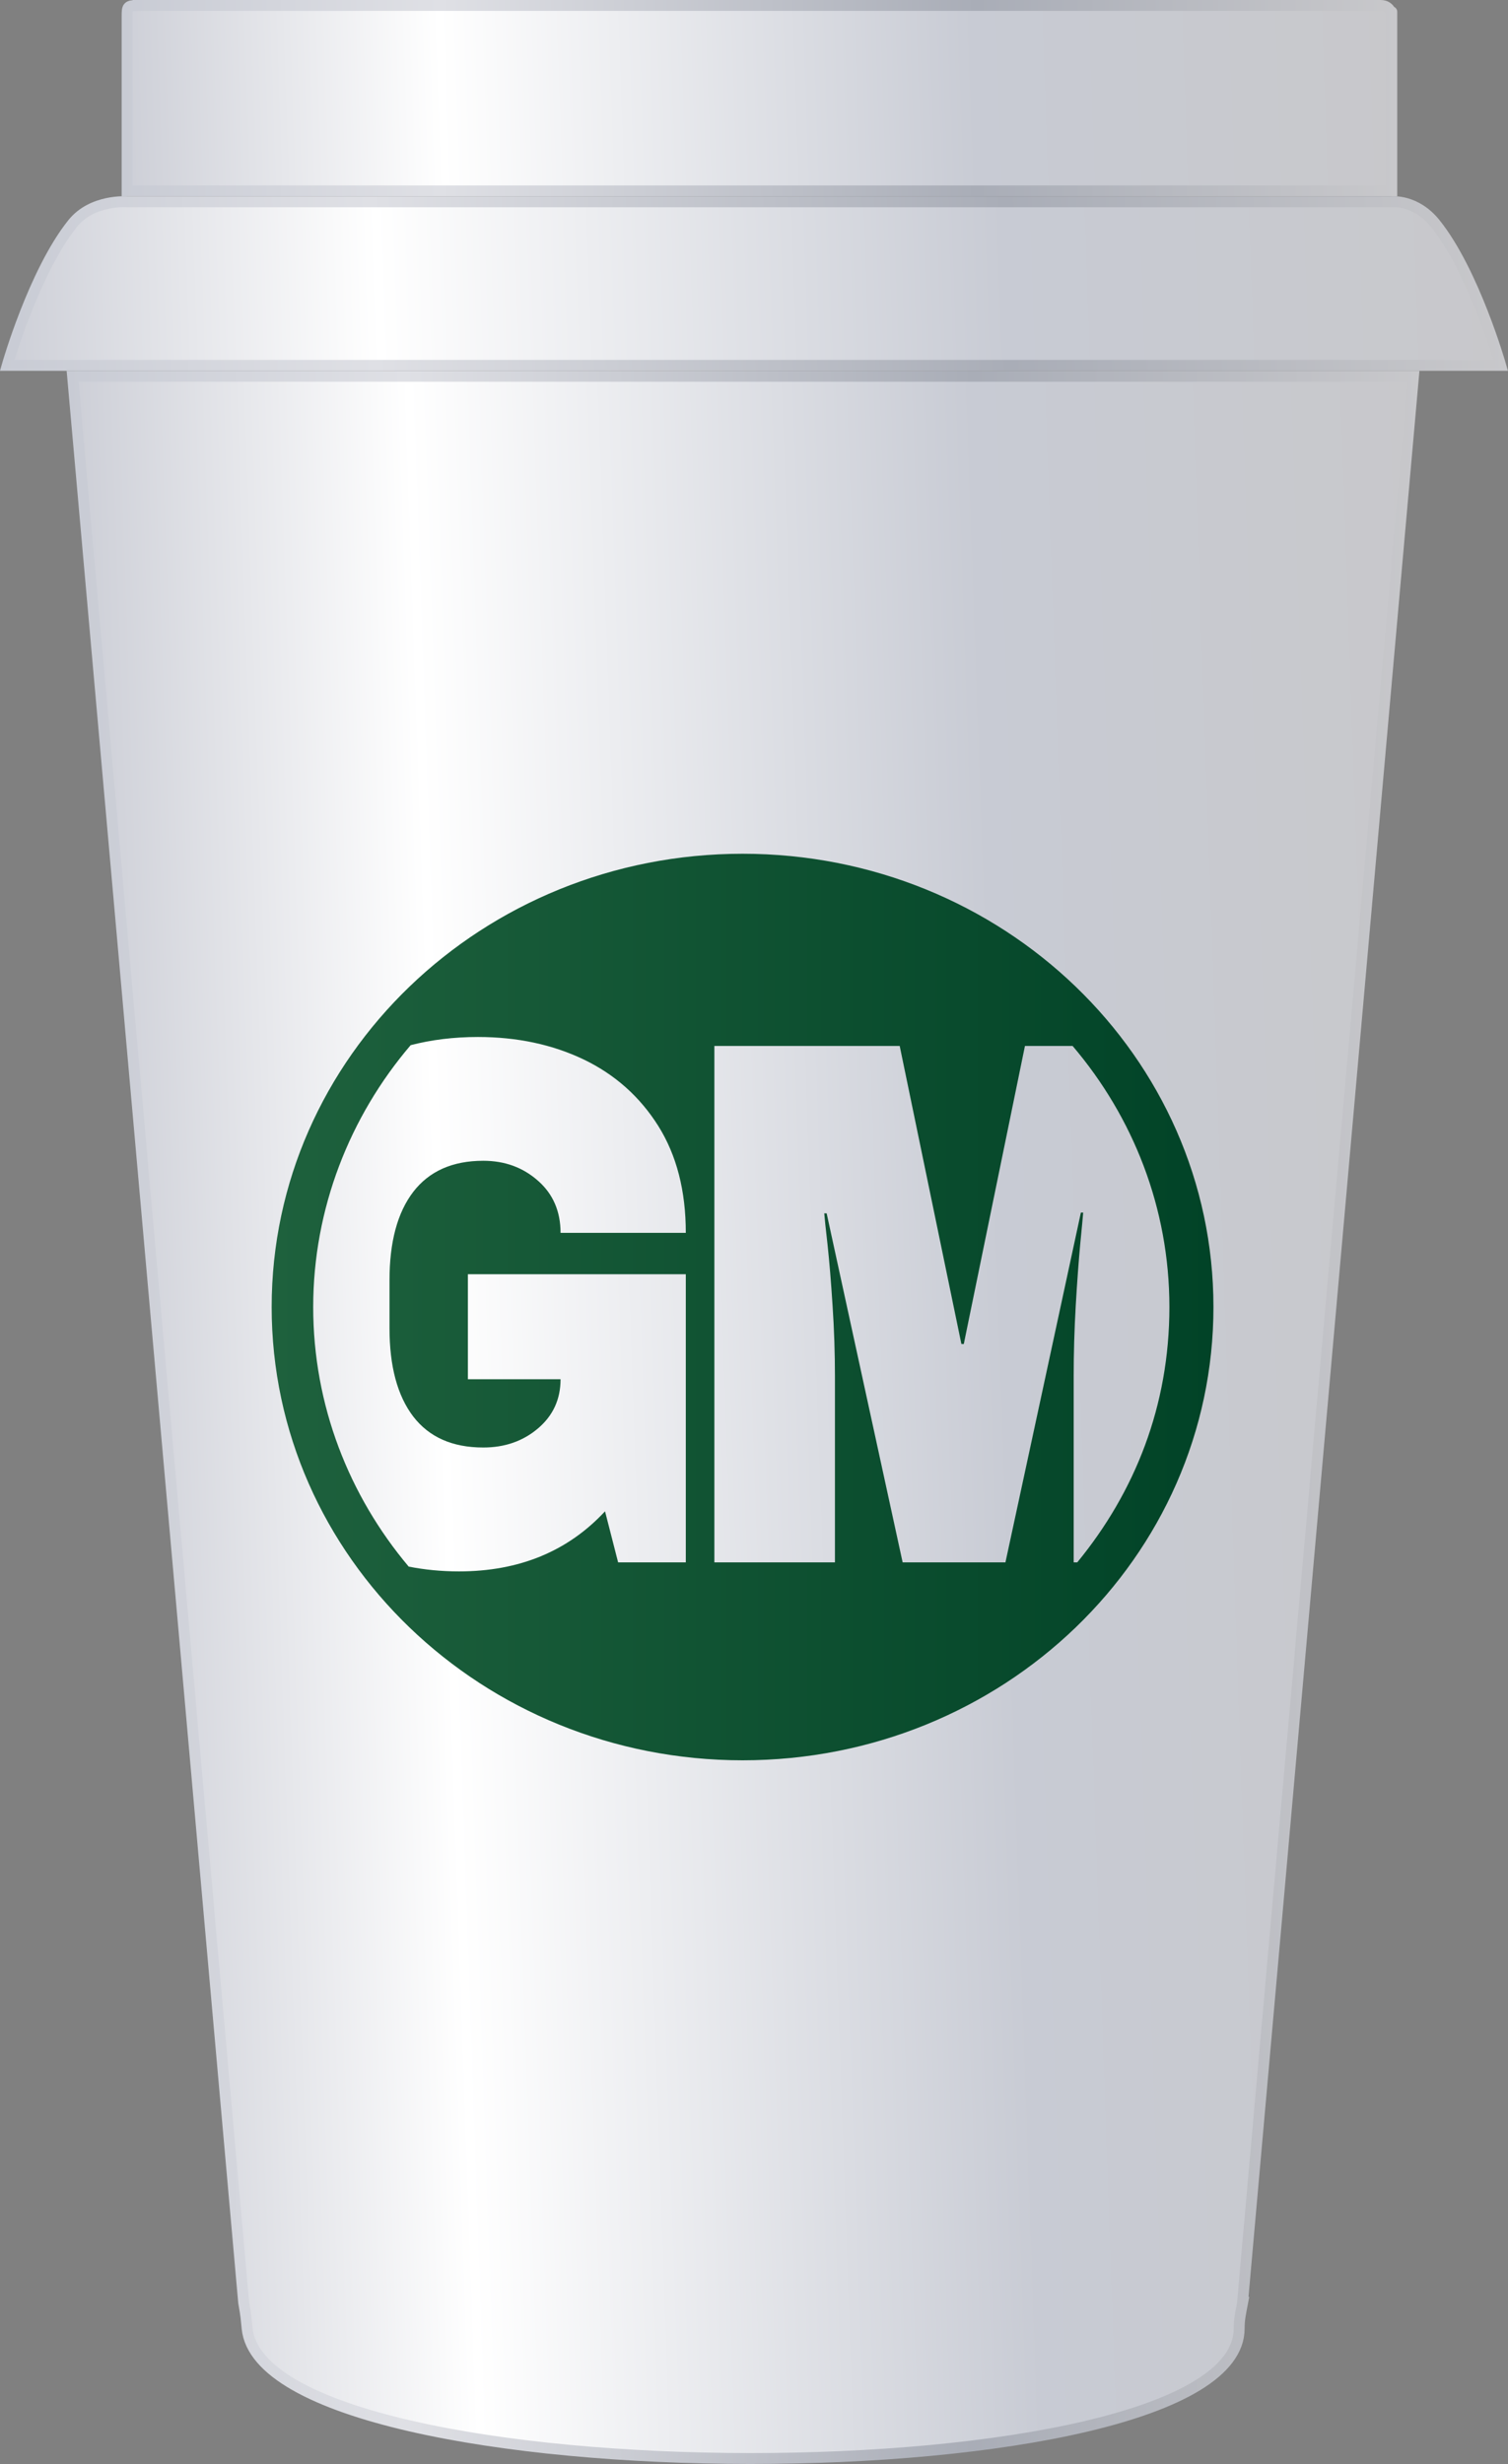 <?xml version="1.0" encoding="UTF-8"?><svg xmlns="http://www.w3.org/2000/svg" xmlns:xlink="http://www.w3.org/1999/xlink" viewBox="0 0 138.33 225.92"><rect x="0" y="0" width="138.33" height="225.92" fill="#808080" stroke="none"/><defs><linearGradient id="uuid-926ecc94-963e-48c1-9068-078285a670af" x1="10.03" y1="130.99" x2="132.88" y2="126.7" gradientUnits="userSpaceOnUse"><stop offset="0" stop-color="#cdcfd7"/><stop offset=".25" stop-color="#fff"/><stop offset=".67" stop-color="#c8cbd4"/><stop offset="1" stop-color="#c8c8cb"/></linearGradient><linearGradient id="uuid-3734e5b3-f59e-45d6-b31a-6fad8184fa9c" x1="6.12" y1="129.96" x2="130.21" y2="129.96" gradientUnits="userSpaceOnUse"><stop offset="0" stop-color="#c8cbd4"/><stop offset=".25" stop-color="#dfe0e5"/><stop offset=".67" stop-color="#a9adb7"/><stop offset="1" stop-color="#c8c8cb"/></linearGradient><linearGradient id="uuid-6c60971d-c7e3-4e80-8b05-49b36eedb5aa" x1="11.44" y1="11.05" x2="127.87" y2="6.98" xlink:href="#uuid-926ecc94-963e-48c1-9068-078285a670af"/><linearGradient id="uuid-aff77b03-69d2-4dc7-87ea-41efb83f7c22" x1="11.16" y1="9" x2="128.16" y2="9" xlink:href="#uuid-3734e5b3-f59e-45d6-b31a-6fad8184fa9c"/><linearGradient id="uuid-b87fe81b-239a-42cd-afbf-7b2868dc6c27" x1=".49" y1="28.58" x2="137.32" y2="23.8" xlink:href="#uuid-926ecc94-963e-48c1-9068-078285a670af"/><linearGradient id="uuid-9df8f1ce-6087-43c6-9837-119a598c0855" x1="-.19" y1="28.61" x2="137.97" y2="23.79" xlink:href="#uuid-3734e5b3-f59e-45d6-b31a-6fad8184fa9c"/><linearGradient id="uuid-916f16ac-bb69-49ff-b166-c971527b5e04" x1="24.92" y1="119.84" x2="111.31" y2="119.84" gradientUnits="userSpaceOnUse"><stop offset="0" stop-color="#1e613d"/><stop offset="1" stop-color="#014327"/></linearGradient></defs><g id="uuid-5cac6fd7-9b67-4604-a6b7-245412350066"><path d="m113.99,211.1c-.21,1.1-.32,1.58-.32,2.4,0,15.95-89.37,15.83-91,0-.09-.85-.07-1-.32-2.4L6.66,34.5h123l-15.68,176.6Z" style="fill:url(#uuid-926ecc94-963e-48c1-9068-078285a670af); fill-rule:evenodd; stroke:url(#uuid-3734e5b3-f59e-45d6-b31a-6fad8184fa9c); stroke-miterlimit:10;"/><path d="m12.66.5h113.99c.97,0,1.02,1,1.02,1,0,0,0-.96,0,.03v15.97H11.66V1.49c0-.88.02-.99,1-.99Z" style="fill:url(#uuid-6c60971d-c7e3-4e80-8b05-49b36eedb5aa); fill-rule:evenodd; stroke:url(#uuid-aff77b03-69d2-4dc7-87ea-41efb83f7c22); stroke-miterlimit:10;"/><path d="m.66,33.5s2.44-8.56,6-13c1.8-2.25,5-2,5-2h116s2.2-.25,4,2c3.56,4.44,6,13,6,13H.66Z" style="fill:url(#uuid-b87fe81b-239a-42cd-afbf-7b2868dc6c27); fill-rule:evenodd; stroke:url(#uuid-9df8f1ce-6087-43c6-9837-119a598c0855); stroke-miterlimit:10;"/></g><g id="uuid-dc3c6e23-05d4-4237-a3bc-90e558c96fd0"><path d="m68.12,78.28c-23.86,0-43.2,18.61-43.2,41.56s19.34,41.56,43.2,41.56,43.19-18.61,43.19-41.56-19.33-41.56-43.19-41.56Zm-30.22,51.59c1.46,1.9,3.6,2.85,6.43,2.85,1.97,0,3.64-.58,5.02-1.75,1.38-1.17,2.07-2.67,2.07-4.51h-8.5v-9.63h19.99v26.42h-6.21l-1.2-4.68c-3.41,3.67-7.88,5.51-13.4,5.51-1.65,0-3.18-.16-4.61-.44-5.47-6.5-8.76-14.78-8.76-23.8s3.36-17.48,8.94-24.01c1.89-.49,3.94-.75,6.17-.75,3.6,0,6.83.69,9.7,2.06,2.87,1.38,5.15,3.41,6.84,6.09,1.69,2.69,2.53,5.96,2.53,9.81h-11.49c0-1.97-.69-3.57-2.07-4.78-1.38-1.22-3.05-1.83-5.02-1.83-2.83,0-4.97.96-6.43,2.86-1.45,1.9-2.17,4.6-2.17,8.09v4.4c0,3.49.72,6.18,2.17,8.09Zm60.59,13.38v-17.06c0-2.11.06-4.28.19-6.51.13-2.22.27-4.09.41-5.61.15-1.51.24-2.48.27-2.89h-.21l-6.92,32.07h-9.43l-6.97-32h-.22c.03.41.13,1.37.3,2.86.16,1.49.32,3.35.46,5.57.15,2.23.22,4.4.22,6.51v17.06h-11.06v-47.35h17l5.66,27.33h.22l5.61-27.33h4.37c5.55,6.52,8.88,14.86,8.88,23.94s-3.17,16.97-8.45,23.41h-.33Z" style="fill:url(#uuid-916f16ac-bb69-49ff-b166-c971527b5e04);"/></g></svg>